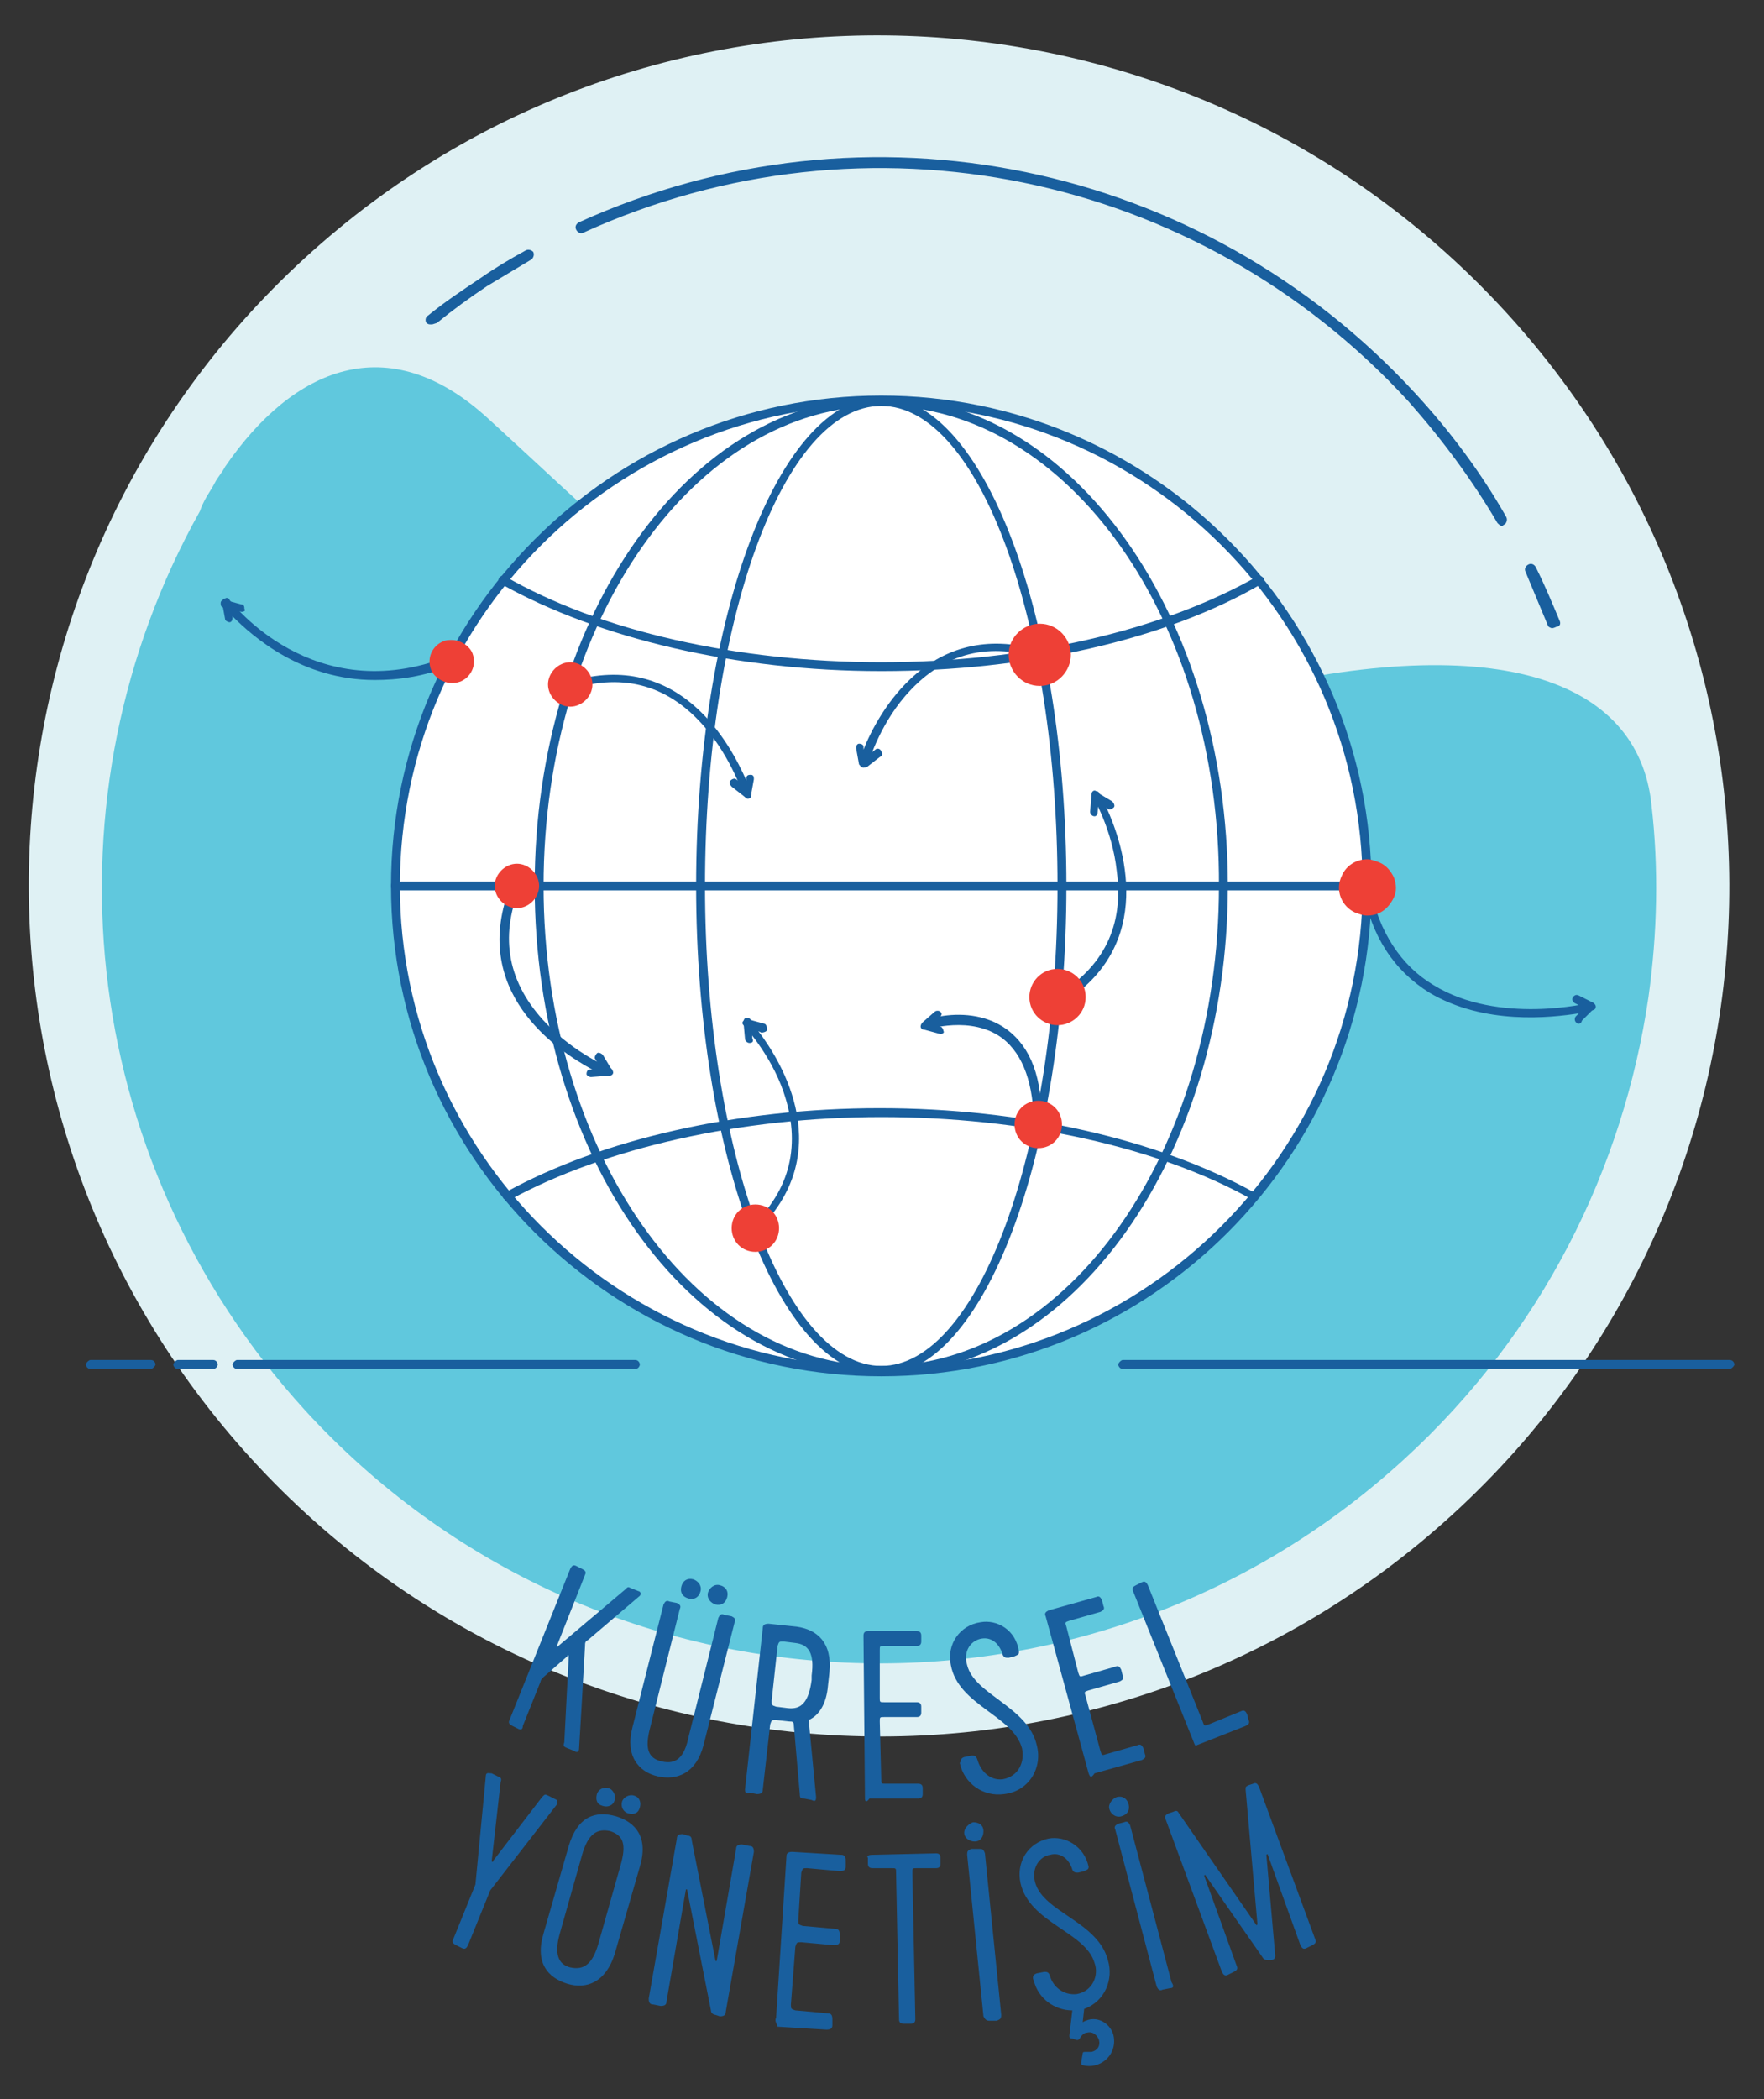 <!-- Generator: Adobe Illustrator 18.0.0, SVG Export Plug-In  -->
<svg version="1.1"
	 xmlns="http://www.w3.org/2000/svg" xmlns:xlink="http://www.w3.org/1999/xlink" xmlns:a="http://ns.adobe.com/AdobeSVGViewerExtensions/3.0/"
	 x="0px" y="0px" width="119.1px" height="141.7px" viewBox="0 0 119.1 141.7" enable-background="new 0 0 119.1 141.7"
	 xml:space="preserve">
<rect x="0" y="0" width="119.1" height="141.7" fill="#333333" stroke="none"/>
<defs>
</defs>
<g>
	<path fill="#DFF1F4" d="M98.1,102.2c-23.4,21.4-59.7,19.7-81.1-3.7C-4.4,75.1-2.8,38.8,20.6,17.4C44-4,80.3-2.3,101.7,21.1
		C123.1,44.5,121.5,80.8,98.1,102.2"/>
	<path fill="#195F9E" d="M101.4,35.5c-0.1,0-0.2-0.1-0.3-0.2c-1.7-2.9-3.7-5.6-6-8.2C80.9,11.6,58.5,7,39.4,15.7
		c-0.2,0.1-0.4,0-0.5-0.2c-0.1-0.2,0-0.4,0.2-0.5c19.4-8.8,42.1-4.1,56.5,11.6c2.3,2.5,4.4,5.3,6.1,8.3c0.1,0.2,0,0.4-0.1,0.5
		C101.5,35.4,101.5,35.5,101.4,35.5z"/>
	<path fill="#195F9E" d="M29.1,21.9c-0.1,0-0.2,0-0.3-0.1c-0.1-0.1-0.1-0.4,0.1-0.5c1.1-0.9,2.3-1.7,3.5-2.5c1-0.7,2-1.3,3.1-1.9
		c0.2-0.1,0.4,0,0.5,0.1c0.1,0.2,0,0.4-0.1,0.5c-1,0.6-2,1.2-3,1.8c-1.2,0.8-2.3,1.6-3.4,2.5C29.2,21.9,29.2,21.9,29.1,21.9z"/>
	<path fill="#195F9E" d="M104.8,42.4c-0.1,0-0.3-0.1-0.3-0.2c-0.5-1.2-1-2.4-1.5-3.6c-0.1-0.2,0-0.4,0.2-0.5c0.2-0.1,0.4,0,0.5,0.2
		c0.6,1.2,1.1,2.4,1.6,3.6c0.1,0.2,0,0.4-0.2,0.4C104.9,42.4,104.8,42.4,104.8,42.4z"/>
	<path fill="#60C8DD" d="M111.3,67.3c0.6-4.3,0.7-8.7,0.2-13c-0.9-8.5-10.6-12-29-7.3c-24.8,6.3-34.7-5.2-49.6-18.8
		c-6.7-6.1-13.1-3.4-17.7,3.3c-0.2,0.4-0.5,0.7-0.7,1.1c-0.2,0.4-0.5,0.8-0.7,1.2c-0.1,0.2-0.2,0.4-0.3,0.7
		C2.8,53.6,5,78.1,20.6,95.2c19.6,21.4,52.8,22.9,74.2,3.3C104.1,90,109.6,78.9,111.3,67.3"/>
	<g>
		<path fill="#195F9E" d="M35,116.7l-0.4-0.2c-0.2-0.1-0.3-0.2-0.2-0.4l4.1-10.2c0.1-0.2,0.2-0.3,0.4-0.2l0.4,0.2
			c0.2,0.1,0.3,0.2,0.2,0.4l-1.9,4.8c0,0.1,0,0.1,0.1,0l4.5-3.8c0.2-0.2,0.2-0.2,0.4-0.1l0.5,0.2c0.1,0,0.3,0.2,0,0.4l-3.4,2.9
			c-0.2,0.1-0.2,0.2-0.2,0.4c-0.1,1.9-0.4,6.9-0.4,6.9c0,0.3-0.2,0.3-0.3,0.2l-0.5-0.2c-0.2-0.1-0.3-0.1-0.2-0.4l0.3-5.8
			c0-0.1-0.1-0.1-0.1,0l-1.6,1.4c-0.1,0.1-0.2,0.2-0.2,0.3l-1.2,3C35.3,116.7,35.2,116.8,35,116.7z"/>
	</g>
	<g>
		<path fill="#195F9E" d="M44.4,119.9c-1.3-0.3-2.2-1.4-1.7-3.3l2.1-8.3c0.1-0.2,0.2-0.3,0.4-0.2l0.5,0.1c0.2,0.1,0.3,0.2,0.2,0.4
			l-2,8c-0.4,1.5-0.1,2.1,0.8,2.3c0.9,0.2,1.5-0.2,1.8-1.7l2-8c0.1-0.2,0.2-0.3,0.4-0.2l0.5,0.1c0.2,0.1,0.3,0.2,0.2,0.4l-2.1,8.3
			C47,119.7,45.7,120.2,44.4,119.9z M46.8,106.6c0.3,0.1,0.6,0.4,0.5,0.8c-0.1,0.4-0.4,0.6-0.8,0.5c-0.4-0.1-0.6-0.4-0.5-0.8
			C46.1,106.7,46.4,106.5,46.8,106.6z M48.6,107c0.4,0.1,0.6,0.4,0.5,0.8c-0.1,0.4-0.4,0.6-0.8,0.5c-0.3-0.1-0.6-0.4-0.5-0.8
			C47.9,107.2,48.2,106.9,48.6,107z"/>
	</g>
	<g>
		<path fill="#195F9E" d="M50.3,120.8l1.2-10.9c0-0.2,0.1-0.3,0.4-0.3l1.9,0.2c1.4,0.2,2.4,1.1,2.2,3.1l-0.1,0.9
			c-0.1,1.2-0.6,2-1.3,2.3l0.5,5.2c0,0.3-0.1,0.3-0.3,0.2l-0.5-0.1c-0.2,0-0.3,0-0.3-0.3l-0.4-4.6c0-0.3-0.1-0.3-0.3-0.3l-0.9-0.1
			c-0.3,0-0.3,0-0.4,0.3l-0.5,4.4c0,0.2-0.1,0.3-0.4,0.3l-0.5-0.1C50.4,121.1,50.3,121,50.3,120.8z M52.1,114.8c0,0.3,0,0.3,0.3,0.4
			l0.8,0.1c0.9,0.1,1.4-0.4,1.6-1.9l0-0.3c0.2-1.5-0.2-2.1-1.1-2.2l-0.8-0.1c-0.3,0-0.3,0-0.4,0.3L52.1,114.8z"/>
	</g>
	<g>
		<path fill="#195F9E" d="M58.4,121.4l-0.1-11c0-0.2,0.1-0.3,0.3-0.3l3.3,0c0.2,0,0.3,0.1,0.3,0.3l0,0.4c0,0.2-0.1,0.3-0.3,0.3
			l-2.2,0c-0.3,0-0.3,0-0.3,0.3l0,3.2c0,0.3,0,0.3,0.3,0.3l2.2,0c0.2,0,0.3,0.1,0.3,0.3l0,0.4c0,0.2-0.1,0.3-0.3,0.3l-2.2,0
			c-0.3,0-0.3,0-0.3,0.3l0.1,3.9c0,0.3,0,0.3,0.3,0.3l2.2,0c0.2,0,0.3,0.1,0.3,0.3l0,0.4c0,0.2-0.1,0.3-0.3,0.3l-3.3,0
			C58.5,121.7,58.4,121.6,58.4,121.4z"/>
	</g>
	<g>
		<path fill="#195F9E" d="M65.1,118.6l0.5-0.1c0.2,0,0.3,0,0.4,0.3c0.2,0.7,0.8,1.4,1.7,1.3c1.1-0.2,1.5-1.2,1.3-2.1
			c-0.6-2.2-4.3-2.9-4.8-5.6c-0.3-1.4,0.6-2.7,2-2.9c1.1-0.2,2.4,0.5,2.6,2c0,0.2-0.1,0.2-0.3,0.3l-0.4,0.1c-0.2,0-0.3,0-0.4-0.2
			c-0.2-0.7-0.7-1.2-1.4-1.1c-0.7,0.1-1.3,0.8-1,1.8c0.5,2,4.1,2.8,4.7,5.4c0.4,1.5-0.5,3.1-2.2,3.3c-1.4,0.2-2.7-0.7-3-2.1
			C64.9,118.9,64.8,118.7,65.1,118.6z"/>
	</g>
	<g>
		<path fill="#195F9E" d="M73.5,119.7l-2.9-10.6c-0.1-0.2,0-0.3,0.2-0.4l3.2-0.9c0.2-0.1,0.3,0,0.4,0.2l0.1,0.4
			c0.1,0.2,0,0.3-0.2,0.4l-2.1,0.6c-0.3,0.1-0.3,0.1-0.2,0.4l0.8,3.1c0.1,0.3,0.1,0.3,0.4,0.2l2.1-0.6c0.2-0.1,0.3,0,0.4,0.2
			l0.1,0.4c0.1,0.2,0,0.3-0.2,0.4l-2.1,0.6c-0.3,0.1-0.3,0.1-0.2,0.4l1,3.7c0.1,0.3,0.1,0.3,0.4,0.2l2.1-0.6c0.2-0.1,0.3,0,0.4,0.2
			l0.1,0.4c0.1,0.2,0,0.3-0.2,0.4l-3.2,0.9C73.7,120,73.6,120,73.5,119.7z"/>
	</g>
	<g>
		<path fill="#195F9E" d="M80.6,117.6l-4.1-10.2c-0.1-0.2,0-0.3,0.2-0.4l0.4-0.2c0.2-0.1,0.3,0,0.4,0.2l3.7,9.2
			c0.1,0.3,0.1,0.3,0.4,0.2l2.2-0.9c0.2-0.1,0.3,0,0.4,0.2l0.1,0.4c0.1,0.2,0,0.3-0.2,0.4l-3.3,1.3
			C80.8,117.9,80.7,117.9,80.6,117.6z"/>
	</g>
	<g>
		<path fill="#195F9E" d="M10.2,92.4H6.1c-0.2,0-0.3-0.2-0.3-0.3s0.2-0.3,0.3-0.3h4.1c0.2,0,0.3,0.2,0.3,0.3S10.3,92.4,10.2,92.4z"
			/>
		<path fill="#195F9E" d="M116.8,92.4h-41c-0.2,0-0.3-0.2-0.3-0.3s0.2-0.3,0.3-0.3h41c0.2,0,0.3,0.2,0.3,0.3S116.9,92.4,116.8,92.4z
			"/>
		<path fill="#195F9E" d="M14.4,92.4H12c-0.2,0-0.3-0.2-0.3-0.3s0.2-0.3,0.3-0.3h2.4c0.2,0,0.3,0.2,0.3,0.3S14.6,92.4,14.4,92.4z"/>
		<path fill="#195F9E" d="M42.9,92.4H16c-0.2,0-0.3-0.2-0.3-0.3s0.2-0.3,0.3-0.3h26.9c0.2,0,0.3,0.2,0.3,0.3S43.1,92.4,42.9,92.4z"
			/>
	</g>
	<g>
		<path fill="#195F9E" d="M30.6,130.9l1.5-3.7l0.7-7.3c0-0.3,0.2-0.2,0.4-0.2l0.4,0.2c0.2,0.1,0.3,0.1,0.2,0.4l-0.6,5.3
			c0,0.1,0.1,0.1,0.1,0l3.3-4.3c0.2-0.2,0.2-0.2,0.4-0.1l0.4,0.2c0.2,0.1,0.3,0.1,0.2,0.4l-4.5,5.8l-1.5,3.7
			c-0.1,0.2-0.2,0.3-0.4,0.2l-0.4-0.2C30.6,131.2,30.5,131.1,30.6,130.9z"/>
	</g>
	<g>
		<path fill="#195F9E" d="M38.3,133.9c-1.3-0.4-2.2-1.4-1.6-3.4l1.7-5.9c0.6-2,1.8-2.4,3.2-2c1.3,0.4,2.2,1.4,1.6,3.4l-1.7,5.9
			C40.9,133.8,39.6,134.3,38.3,133.9z M41.2,123.6c-0.9-0.2-1.5,0.2-1.9,1.6l-1.5,5.3c-0.4,1.4-0.1,2.1,0.7,2.3
			c0.9,0.2,1.5-0.2,1.9-1.6l1.5-5.3C42.3,124.5,42.1,123.9,41.2,123.6z M41.1,120.7c0.3,0.1,0.5,0.5,0.4,0.8
			c-0.1,0.4-0.5,0.5-0.8,0.4c-0.4-0.1-0.5-0.4-0.4-0.8C40.4,120.8,40.7,120.6,41.1,120.7z M42.8,121.2c0.4,0.1,0.5,0.5,0.4,0.8
			c-0.1,0.4-0.4,0.5-0.8,0.4c-0.3-0.1-0.5-0.4-0.4-0.8C42.1,121.3,42.5,121.1,42.8,121.2z"/>
	</g>
	<g>
		<path fill="#195F9E" d="M48.3,136c-0.1,0-0.3-0.1-0.3-0.3l-1.6-8.1c0-0.1-0.1-0.1-0.1,0l-1.3,7.5c0,0.2-0.1,0.3-0.4,0.3l-0.5-0.1
			c-0.2,0-0.3-0.1-0.3-0.4l1.9-10.8c0-0.2,0.1-0.3,0.4-0.3l0.3,0.1c0.2,0,0.3,0.1,0.3,0.3l1.6,8.1c0,0.1,0.1,0.1,0.1,0l1.3-7.5
			c0-0.2,0.1-0.3,0.4-0.3l0.5,0.1c0.2,0,0.3,0.1,0.3,0.4L49,135.8c0,0.2-0.1,0.3-0.4,0.3L48.3,136z"/>
	</g>
	<g>
		<path fill="#195F9E" d="M52.4,136.2l0.7-10.9c0-0.2,0.1-0.3,0.4-0.3l3.3,0.2c0.2,0,0.3,0.1,0.3,0.4l0,0.4c0,0.2-0.1,0.3-0.4,0.3
			l-2.2-0.2c-0.3,0-0.3,0-0.4,0.3l-0.2,3.2c0,0.3,0,0.3,0.3,0.4l2.2,0.2c0.2,0,0.3,0.1,0.3,0.4l0,0.4c0,0.2-0.1,0.3-0.4,0.3
			l-2.2-0.2c-0.3,0-0.3,0-0.4,0.3l-0.3,3.9c0,0.3,0,0.3,0.3,0.4l2.2,0.2c0.2,0,0.3,0.1,0.3,0.4l0,0.4c0,0.2-0.1,0.3-0.4,0.3
			l-3.3-0.2C52.4,136.5,52.3,136.4,52.4,136.2z"/>
	</g>
	<g>
		<path fill="#195F9E" d="M58.9,125.2l4.3-0.1c0.2,0,0.3,0.1,0.3,0.3l0,0.4c0,0.2-0.1,0.3-0.3,0.3l-1.3,0c-0.3,0-0.3,0-0.3,0.3
			l0.2,9.9c0,0.2-0.1,0.3-0.3,0.3l-0.5,0c-0.2,0-0.3-0.1-0.3-0.3l-0.2-9.9c0-0.3,0-0.3-0.3-0.3l-1.3,0c-0.2,0-0.3-0.1-0.3-0.3l0-0.4
			C58.5,125.3,58.6,125.2,58.9,125.2z"/>
	</g>
	<g>
		<path fill="#195F9E" d="M65.7,123c0.4,0,0.7,0.2,0.7,0.6c0,0.4-0.2,0.7-0.6,0.7c-0.3,0-0.7-0.2-0.7-0.6
			C65.1,123.4,65.4,123.1,65.7,123z M67.3,136.4l-0.5,0c-0.2,0-0.3-0.1-0.4-0.3l-1.1-10.9c0-0.2,0-0.3,0.3-0.4l0.5,0
			c0.2,0,0.3,0,0.4,0.3l1.1,10.9C67.6,136.3,67.5,136.3,67.3,136.4z"/>
	</g>
	<g>
		<path fill="#195F9E" d="M72.4,137.6c-0.2,0-0.2-0.1-0.2-0.2l0.2-1.7c-1.2,0-2.3-0.8-2.6-2c-0.1-0.2-0.1-0.4,0.2-0.5l0.5-0.1
			c0.2,0,0.3,0,0.4,0.3c0.2,0.7,0.9,1.3,1.8,1.2c1.1-0.2,1.5-1.3,1.2-2.1c-0.6-2.1-4.4-2.7-5-5.4c-0.3-1.4,0.5-2.7,1.9-3
			c1.1-0.2,2.4,0.5,2.7,1.9c0,0.2-0.1,0.2-0.3,0.3l-0.4,0.1c-0.2,0-0.3,0-0.4-0.2c-0.2-0.7-0.8-1.2-1.5-1c-0.7,0.1-1.3,0.9-1,1.9
			c0.6,2,4.2,2.6,4.9,5.2c0.4,1.3-0.2,2.8-1.6,3.3l-0.1,0.9c1-0.6,2,0.2,2.1,1c0.2,1.3-1,2.2-2.1,1.9c-0.1,0-0.1-0.1-0.1-0.2
			l0.1-0.6c0-0.1,0.1-0.1,0.2-0.1c0.2,0,0.3,0,0.4,0c0.4-0.1,0.6-0.4,0.5-0.8c-0.1-0.3-0.4-0.6-0.8-0.5c-0.2,0-0.4,0.2-0.5,0.4
			c-0.1,0.1-0.1,0.1-0.2,0.1L72.4,137.6z"/>
	</g>
	<g>
		<path fill="#195F9E" d="M75.4,121.3c0.4-0.1,0.7,0.1,0.8,0.5c0.1,0.4-0.1,0.7-0.5,0.8c-0.3,0.1-0.7-0.1-0.8-0.5
			C74.8,121.8,75.1,121.4,75.4,121.3z M79,134.2l-0.5,0.1c-0.2,0.1-0.3,0-0.4-0.2l-2.8-10.6c-0.1-0.2,0-0.3,0.2-0.4l0.4-0.1
			c0.2-0.1,0.3,0,0.4,0.2l2.8,10.6C79.3,134.1,79.2,134.2,79,134.2z"/>
	</g>
	<g>
		<path fill="#195F9E" d="M85.3,132.2l-3.9-5.6c0-0.1-0.1,0-0.1,0l2.2,6.1c0.1,0.2,0,0.3-0.2,0.4l-0.4,0.2c-0.2,0.1-0.3,0-0.4-0.2
			l-3.8-10.3c-0.1-0.2,0-0.3,0.2-0.4l0.3-0.1c0.2-0.1,0.3-0.1,0.4,0.1l5.2,7.5c0,0.1,0.1,0,0.1,0l-0.8-9.1c0-0.2,0-0.2,0.2-0.3
			l0.3-0.1c0.2-0.1,0.3,0,0.4,0.2l3.8,10.3c0.1,0.2,0,0.3-0.2,0.4l-0.4,0.2c-0.2,0.1-0.3,0-0.4-0.2l-2.2-6.1c0-0.1-0.1,0-0.1,0
			l0.6,6.8c0,0.2-0.1,0.3-0.3,0.3l-0.1,0C85.5,132.3,85.4,132.3,85.3,132.2z"/>
	</g>
	<g>
		<path fill="#FFFFFF" d="M92.3,59.8c0,18.1-14.7,32.8-32.8,32.8c-18.1,0-32.8-14.7-32.8-32.8C26.7,41.7,41.4,27,59.5,27
			C77.6,27,92.3,41.7,92.3,59.8"/>
		<path fill="#195F9E" d="M59.5,92.9c-18.2,0-33.1-14.8-33.1-33.1c0-18.2,14.8-33.1,33.1-33.1c18.2,0,33.1,14.8,33.1,33.1
			C92.6,78,77.8,92.9,59.5,92.9z M59.5,27.3C41.6,27.3,27,41.8,27,59.8c0,17.9,14.6,32.5,32.5,32.5C77.4,92.3,92,77.7,92,59.8
			C92,41.8,77.4,27.3,59.5,27.3z"/>
		<path fill="#195F9E" d="M59.5,92.8C52.6,92.8,47,78,47,59.8s5.6-33,12.5-33S72,41.6,72,59.8S66.4,92.8,59.5,92.8z M59.5,27.4
			c-6.6,0-11.9,14.5-11.9,32.4c0,17.9,5.4,32.4,11.9,32.4s11.9-14.5,11.9-32.4C71.4,41.9,66.1,27.4,59.5,27.4z"/>
		<path fill="#195F9E" d="M59.5,45.3c-9.8,0-19.1-2.2-25.7-5.9c-0.1-0.1-0.2-0.2-0.1-0.4c0.1-0.1,0.2-0.2,0.4-0.1
			c6.4,3.7,15.7,5.8,25.4,5.8c9.7,0,18.9-2.1,25.4-5.8c0.1-0.1,0.3,0,0.4,0.1c0.1,0.1,0,0.3-0.1,0.4C78.7,43.2,69.3,45.3,59.5,45.3z
			"/>
		<path fill="#195F9E" d="M84.7,81c0,0-0.1,0-0.1,0c-6.4-3.6-15.6-5.6-25.1-5.6c-9.5,0-18.7,2.1-25.1,5.6c-0.1,0.1-0.3,0-0.4-0.1
			c-0.1-0.1,0-0.3,0.1-0.4c6.5-3.6,15.7-5.7,25.3-5.7c9.6,0,18.8,2.1,25.3,5.7c0.1,0.1,0.2,0.2,0.1,0.4C84.9,81,84.8,81,84.7,81z"/>
		<path fill="#195F9E" d="M92.3,60.1H26.7c-0.2,0-0.3-0.1-0.3-0.3c0-0.2,0.1-0.3,0.3-0.3h65.6c0.2,0,0.3,0.1,0.3,0.3
			C92.6,59.9,92.5,60.1,92.3,60.1z"/>
		<path fill="#195F9E" d="M59.5,92.8c-12.9,0-23.4-14.8-23.4-33s10.5-33,23.4-33c12.9,0,23.4,14.8,23.4,33S72.4,92.8,59.5,92.8z
			 M59.5,27.4c-12.6,0-22.8,14.5-22.8,32.4c0,17.9,10.2,32.4,22.8,32.4c12.6,0,22.8-14.5,22.8-32.4C82.4,41.9,72.1,27.4,59.5,27.4z"
			/>
		<path fill="#195F9E" d="M58.3,51.8C58.3,51.8,58.3,51.8,58.3,51.8c-0.1,0-0.2-0.1-0.3-0.2l-0.2-1.1c0-0.2,0.1-0.3,0.2-0.3
			c0.2,0,0.3,0.1,0.3,0.2l0,0.2c1-2.5,4.5-8.9,11.9-6.7c0.1,0,0.2,0.2,0.2,0.3c0,0.1-0.2,0.2-0.3,0.2c-3.6-1.1-6.6-0.2-9,2.6
			c-1.8,2.1-2.5,4.6-2.5,4.6C58.5,51.7,58.4,51.8,58.3,51.8z"/>
		<path fill="#195F9E" d="M58.3,51.8c-0.1,0-0.2,0-0.2-0.1c-0.1-0.1-0.1-0.3,0.1-0.4l0.9-0.7c0.1-0.1,0.3-0.1,0.4,0.1
			s0.1,0.3-0.1,0.4l-0.9,0.7C58.4,51.8,58.4,51.8,58.3,51.8z"/>
		<path fill="#195F9E" d="M71.4,67.7c-0.1,0-0.2,0-0.2-0.1c-0.1-0.1,0-0.3,0.1-0.4c3.2-1.9,4.6-4.7,4.1-8.4c-0.3-2.8-1.6-5-1.6-5
			c-0.1-0.1,0-0.3,0-0.3c0.1-0.1,0.2-0.1,0.3,0l1,0.6c0.1,0.1,0.2,0.3,0.1,0.4c-0.1,0.1-0.3,0.2-0.4,0.1l-0.1-0.1
			c1.1,2.4,3.5,9.3-3.1,13.3C71.5,67.7,71.4,67.7,71.4,67.7z"/>
		<path fill="#195F9E" d="M73.9,55.1C73.9,55.1,73.8,55.1,73.9,55.1c-0.2,0-0.3-0.2-0.3-0.3l0.1-1.2c0-0.2,0.2-0.3,0.3-0.2
			c0.2,0,0.3,0.2,0.2,0.3l-0.1,1.2C74.1,55,74,55.1,73.9,55.1z"/>
		<path fill="#195F9E" d="M39.9,72.7c-0.1,0-0.3-0.1-0.3-0.2c0-0.2,0.1-0.3,0.2-0.3l0.2,0c-2.4-1.3-8.4-5.3-5.5-12.5
			c0.1-0.1,0.2-0.2,0.4-0.2c0.1,0.1,0.2,0.2,0.2,0.4c-1.4,3.4-0.8,6.5,1.8,9.2c1.9,2,4.3,3,4.3,3c0.1,0,0.2,0.2,0.2,0.3
			s-0.1,0.2-0.2,0.2L39.9,72.7C39.9,72.7,39.9,72.7,39.9,72.7z"/>
		<path fill="#195F9E" d="M41,72.6c-0.1,0-0.2,0-0.2-0.1l-0.6-1c-0.1-0.1,0-0.3,0.1-0.4c0.1-0.1,0.3,0,0.4,0.1l0.6,1
			c0.1,0.1,0,0.3-0.1,0.4C41.1,72.6,41,72.6,41,72.6z"/>
		<path fill="#195F9E" d="M50.9,83.3c-0.1,0-0.1,0-0.2-0.1c-0.1-0.1-0.1-0.3,0-0.4c2.7-2.5,3.4-5.6,2.2-9.1
			c-0.9-2.6-2.7-4.5-2.7-4.5c-0.1-0.1-0.1-0.2,0-0.3c0.1-0.1,0.2-0.2,0.3-0.1l1.1,0.3c0.1,0,0.2,0.2,0.2,0.4c0,0.1-0.2,0.2-0.4,0.2
			l-0.2-0.1c1.6,2.1,5.4,8.3-0.2,13.6C51.1,83.2,51,83.3,50.9,83.3z"/>
		<path fill="#195F9E" d="M50.6,70.4c-0.1,0-0.3-0.1-0.3-0.3L50.2,69c0-0.2,0.1-0.3,0.2-0.3c0.2,0,0.3,0.1,0.3,0.2l0.1,1.2
			C50.9,70.3,50.8,70.4,50.6,70.4C50.6,70.4,50.6,70.4,50.6,70.4z"/>
		<path fill="#195F9E" d="M70.1,76.3C70.1,76.3,70.1,76.3,70.1,76.3c-0.2,0-0.3-0.1-0.3-0.3c0-2.8-0.7-4.8-2.1-5.9
			c-2.1-1.6-5.1-0.6-5.2-0.6c-0.1,0-0.3,0-0.3-0.1c-0.1-0.1,0-0.3,0.1-0.4l0.8-0.7c0.1-0.1,0.3-0.1,0.4,0c0.1,0.1,0.1,0.2,0,0.3
			c1.2-0.2,3-0.2,4.5,0.9c1.6,1.2,2.4,3.3,2.3,6.3C70.4,76.1,70.3,76.3,70.1,76.3z"/>
		<path fill="#195F9E" d="M63.5,69.8C63.5,69.8,63.5,69.8,63.5,69.8l-1.1-0.3c-0.1,0-0.2-0.2-0.2-0.3s0.2-0.2,0.3-0.2l1,0.3
			c0.1,0,0.2,0.2,0.2,0.3C63.8,69.7,63.6,69.8,63.5,69.8z"/>
		<path fill="#195F9E" d="M50.5,53.9c-0.1,0-0.2-0.1-0.3-0.2c0,0-0.8-2.5-2.6-4.6c-2.4-2.8-5.4-3.7-9-2.6c-0.1,0-0.3,0-0.3-0.2
			c0-0.1,0-0.3,0.2-0.3c7.4-2.2,10.8,4.2,11.9,6.7l0-0.2c0-0.2,0.2-0.2,0.3-0.2c0.2,0,0.2,0.2,0.2,0.3l-0.2,1.1
			C50.7,53.8,50.6,53.9,50.5,53.9C50.5,53.9,50.5,53.9,50.5,53.9z"/>
		<path fill="#195F9E" d="M50.5,53.9c-0.1,0-0.1,0-0.2-0.1l-0.9-0.7c-0.1-0.1-0.2-0.3-0.1-0.4c0.1-0.1,0.3-0.2,0.4-0.1l0.9,0.7
			c0.1,0.1,0.2,0.3,0.1,0.4C50.7,53.9,50.6,53.9,50.5,53.9z"/>
		<path fill="#EE4036" d="M39.4,46.2c0,0.5-0.4,0.9-0.9,0.9s-0.9-0.4-0.9-0.9c0-0.5,0.4-0.9,0.9-0.9S39.4,45.7,39.4,46.2"/>
		<path fill="#EE4036" d="M38.5,47.7c-0.8,0-1.5-0.7-1.5-1.5c0-0.8,0.7-1.5,1.5-1.5c0.8,0,1.5,0.7,1.5,1.5
			C40,47,39.3,47.7,38.5,47.7z M38.5,45.9c-0.2,0-0.3,0.1-0.3,0.3c0,0.2,0.1,0.3,0.3,0.3c0.2,0,0.3-0.1,0.3-0.3
			C38.8,46,38.7,45.9,38.5,45.9z"/>
		<path fill="#195F9E" d="M25.3,45.9c-4.9,0-8.2-2.9-9.6-4.3l0,0.1c0,0.2-0.1,0.3-0.2,0.3c-0.1,0-0.3-0.1-0.3-0.2l-0.2-1.1
			c0-0.1,0-0.3,0.2-0.3c0.1-0.1,0.3,0,0.3,0.1c0.1,0.1,5.6,7.4,14.8,3.8c0.1-0.1,0.3,0,0.4,0.2c0.1,0.1,0,0.3-0.2,0.4
			C28.6,45.7,26.8,45.9,25.3,45.9z"/>
		<path fill="#195F9E" d="M16.3,41.3C16.3,41.3,16.3,41.3,16.3,41.3L15.1,41c-0.2,0-0.2-0.2-0.2-0.3c0-0.2,0.2-0.2,0.3-0.2l1.1,0.3
			c0.2,0,0.2,0.2,0.2,0.3C16.6,41.2,16.5,41.3,16.3,41.3z"/>
		<path fill="#EE4036" d="M29.6,45c-0.2-0.5,0-1,0.5-1.2c0.5-0.2,1,0,1.2,0.5c0.2,0.5,0,1-0.5,1.2C30.3,45.7,29.8,45.4,29.6,45"/>
		<path fill="#EE4036" d="M30.5,46.1c-0.6,0-1.2-0.4-1.4-0.9c-0.3-0.8,0.1-1.6,0.8-1.9c0.2-0.1,0.4-0.1,0.6-0.1
			c0.6,0,1.2,0.4,1.4,0.9c0.3,0.8-0.1,1.6-0.8,1.9C30.8,46.1,30.7,46.1,30.5,46.1z M30.5,44.3c0,0-0.1,0-0.1,0
			c-0.2,0.1-0.2,0.2-0.2,0.4c0.1,0.2,0.2,0.2,0.4,0.2c0.2-0.1,0.2-0.2,0.2-0.4C30.7,44.4,30.6,44.3,30.5,44.3z"/>
		<path fill="#EE4036" d="M35.8,59.8c0,0.5-0.4,0.9-0.9,0.9c-0.5,0-0.9-0.4-0.9-0.9c0-0.5,0.4-0.9,0.9-0.9
			C35.4,58.9,35.8,59.3,35.8,59.8"/>
		<path fill="#EE4036" d="M34.9,61.3c-0.8,0-1.5-0.7-1.5-1.5s0.7-1.5,1.5-1.5c0.8,0,1.5,0.7,1.5,1.5S35.7,61.3,34.9,61.3z
			 M34.9,59.5c-0.2,0-0.3,0.1-0.3,0.3c0,0.2,0.1,0.3,0.3,0.3c0.2,0,0.3-0.1,0.3-0.3C35.2,59.6,35.1,59.5,34.9,59.5z"/>
		<path fill="#EE4036" d="M71.7,44.1c0,0.8-0.7,1.5-1.5,1.5c-0.8,0-1.5-0.7-1.5-1.5c0-0.8,0.7-1.5,1.5-1.5
			C71,42.6,71.7,43.3,71.7,44.1"/>
		<path fill="#EE4036" d="M70.2,46.3c-1.2,0-2.1-1-2.1-2.1c0-1.2,1-2.1,2.1-2.1c1.2,0,2.1,1,2.1,2.1C72.3,45.3,71.4,46.3,70.2,46.3z
			 M70.2,43.2c-0.5,0-0.9,0.4-0.9,0.9s0.4,0.9,0.9,0.9c0.5,0,0.9-0.4,0.9-0.9S70.7,43.2,70.2,43.2z"/>
		<path fill="#EE4036" d="M71.1,76c0,0.5-0.4,1-1,1c-0.5,0-1-0.4-1-1c0-0.5,0.4-1,1-1C70.7,75,71.1,75.4,71.1,76"/>
		<path fill="#EE4036" d="M70.1,77.5c-0.9,0-1.6-0.7-1.6-1.6c0-0.9,0.7-1.6,1.6-1.6c0.9,0,1.6,0.7,1.6,1.6
			C71.7,76.8,71,77.5,70.1,77.5z M70.1,75.6c-0.2,0-0.4,0.2-0.4,0.4c0,0.2,0.2,0.4,0.4,0.4c0.2,0,0.4-0.2,0.4-0.4
			C70.5,75.8,70.3,75.6,70.1,75.6z"/>
		<path fill="#EE4036" d="M52,83c0,0.5-0.4,1-1,1c-0.5,0-1-0.4-1-1c0-0.5,0.4-1,1-1C51.6,82,52,82.4,52,83"/>
		<path fill="#EE4036" d="M51,84.5c-0.9,0-1.6-0.7-1.6-1.6c0-0.9,0.7-1.6,1.6-1.6c0.9,0,1.6,0.7,1.6,1.6
			C52.6,83.8,51.9,84.5,51,84.5z M51,82.6c-0.2,0-0.4,0.2-0.4,0.4c0,0.2,0.2,0.4,0.4,0.4c0.2,0,0.4-0.2,0.4-0.4
			C51.4,82.8,51.2,82.6,51,82.6z"/>
		<path fill="#EE4036" d="M72.7,67.3c0,0.7-0.6,1.3-1.3,1.3s-1.3-0.6-1.3-1.3c0-0.7,0.6-1.3,1.3-1.3S72.7,66.6,72.7,67.3"/>
		<path fill="#EE4036" d="M71.4,69.2c-1,0-1.9-0.8-1.9-1.9c0-1,0.8-1.9,1.9-1.9c1,0,1.9,0.8,1.9,1.9C73.3,68.4,72.4,69.2,71.4,69.2z
			 M71.4,66.7c-0.4,0-0.7,0.3-0.7,0.7c0,0.4,0.3,0.7,0.7,0.7c0.4,0,0.7-0.3,0.7-0.7C72.1,67,71.8,66.7,71.4,66.7z"/>
		<path fill="#195F9E" d="M106.6,69.1c-0.1,0-0.1,0-0.2-0.1c-0.1-0.1-0.1-0.3,0-0.4l0.2-0.2c-1.9,0.3-6.4,0.8-10.1-1.4
			c-2.4-1.5-3.9-3.8-4.5-7c0-0.2,0.1-0.3,0.2-0.3c0.2,0,0.3,0.1,0.3,0.2c0.6,3,2.1,5.3,4.3,6.6c4.4,2.7,10.5,1.2,10.5,1.2
			c0.1,0,0.2,0,0.3,0.1c0.1,0.1,0,0.2,0,0.3l-0.8,0.8C106.8,69,106.7,69.1,106.6,69.1z"/>
		<path fill="#195F9E" d="M107.4,68.2c0,0-0.1,0-0.1,0l-1-0.5c-0.1-0.1-0.2-0.2-0.1-0.4c0.1-0.1,0.2-0.2,0.4-0.1l1,0.5
			c0.1,0.1,0.2,0.2,0.1,0.4C107.6,68.2,107.5,68.2,107.4,68.2z"/>
		<path fill="#EE4036" d="M91.8,61.1c-0.6-0.3-0.9-1-0.6-1.7c0.3-0.6,1-0.9,1.7-0.6c0.6,0.3,0.9,1,0.6,1.7
			C93.2,61.1,92.5,61.4,91.8,61.1"/>
		<path fill="#EE4036" d="M92.3,61.8c-0.3,0-0.5-0.1-0.8-0.2c-0.9-0.4-1.4-1.5-0.9-2.5c0.3-0.7,1-1.1,1.7-1.1c0.3,0,0.5,0.1,0.8,0.2
			c0.5,0.2,0.8,0.6,1,1c0.2,0.5,0.2,1,0,1.4C93.7,61.4,93.1,61.8,92.3,61.8z M92.3,59.2c-0.3,0-0.5,0.2-0.6,0.4
			c-0.2,0.3,0,0.7,0.3,0.9c0.3,0.1,0.7,0,0.9-0.3c0.1-0.2,0.1-0.3,0-0.5c-0.1-0.2-0.2-0.3-0.4-0.4C92.5,59.3,92.4,59.2,92.3,59.2z"
			/>
	</g>
</g>
<rect fill="none" width="119.1" height="141.7"/>
</svg>
